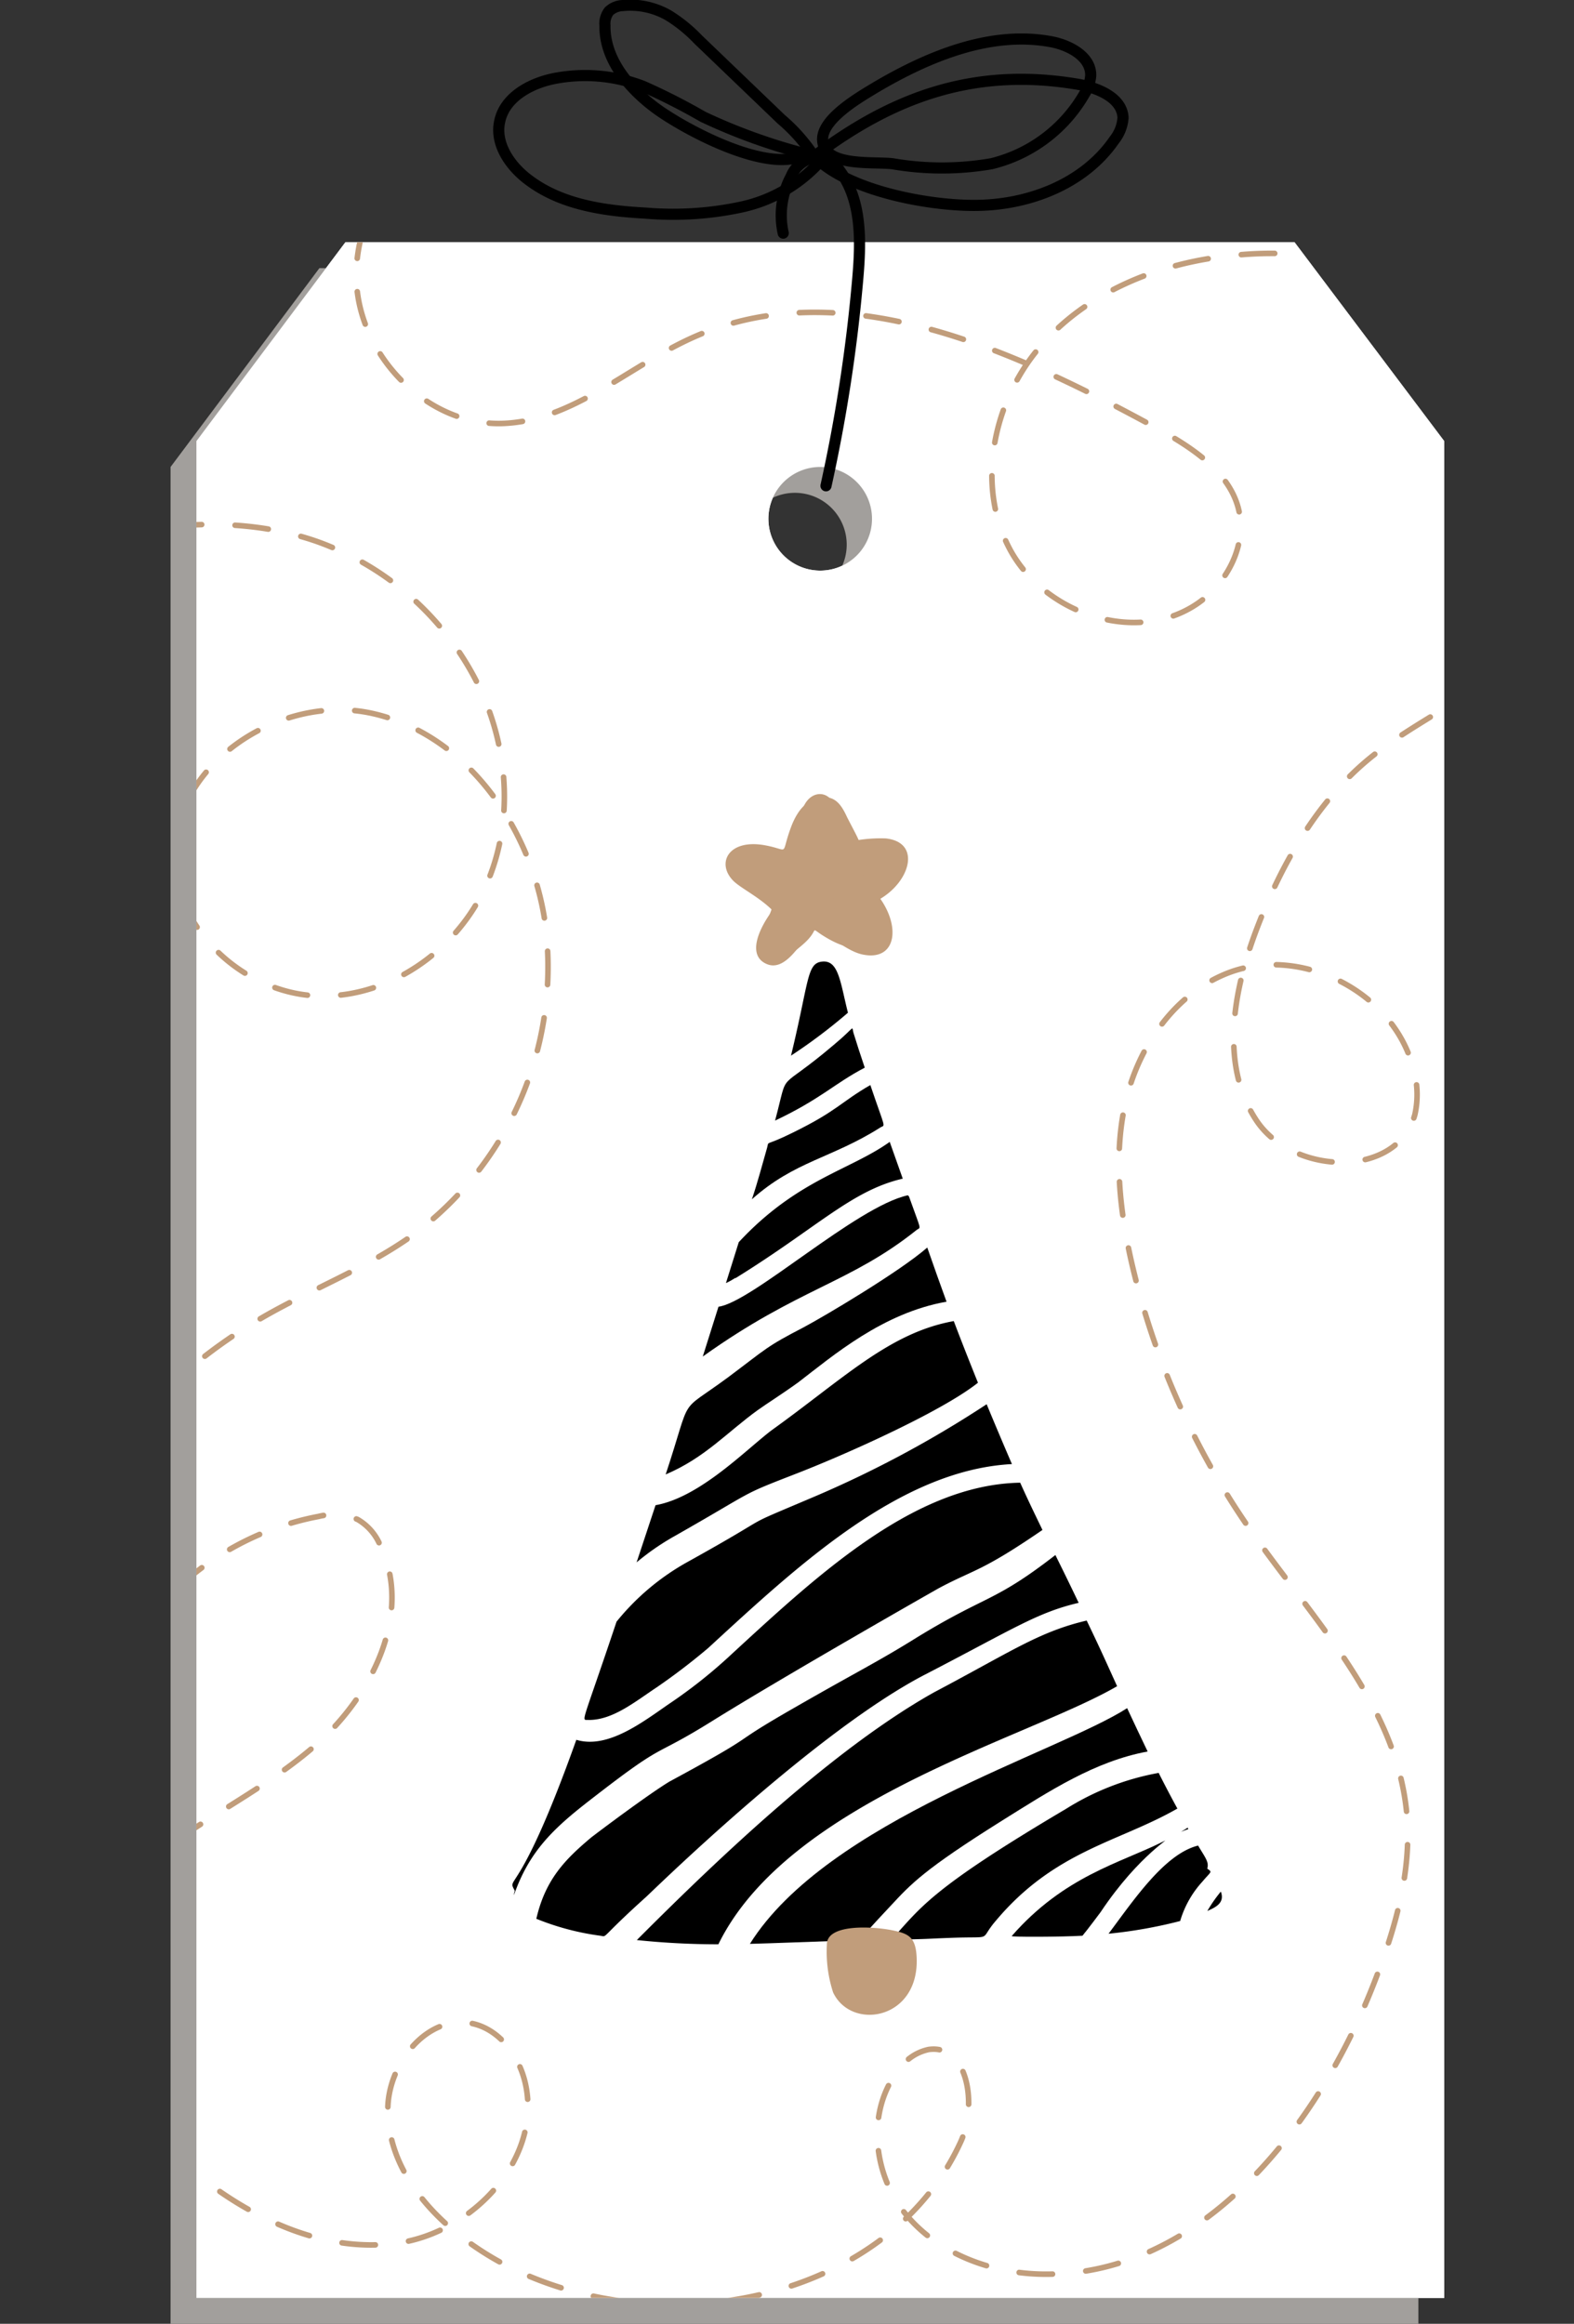 <svg id="Capa_1" data-name="Capa 1" xmlns="http://www.w3.org/2000/svg" xmlns:xlink="http://www.w3.org/1999/xlink" viewBox="0 0 141.28 208.51"><rect x="0" y="0" width="141.28" height="208.51" fill="#333333" stroke="none"/><defs><style>.cls-1,.cls-6,.cls-7{fill:none;}.cls-2{fill:#fff;}.cls-3{fill:#a29f9c;}.cls-4{fill:#c19d7b;}.cls-5{clip-path:url(#clip-path);}.cls-6{stroke:#c19d7b;stroke-width:0.5px;stroke-dasharray:3 3;}.cls-6,.cls-7{stroke-linecap:round;stroke-linejoin:round;}.cls-7{stroke:#000;}</style><clipPath id="clip-path" transform="translate(9)"><path class="cls-1" d="M119.2,37.68l-12-15.94H22L8.63,39.58V206.19h112V39.58ZM64.62,51.2a4.65,4.65,0,1,1,4.65-4.65A4.65,4.65,0,0,1,64.62,51.2Z"/></clipPath></defs><path class="cls-2" d="M119.2,37.68l-12-15.94H22L8.63,39.58V206.19h112V39.58ZM64.62,51.2a4.65,4.65,0,1,1,4.65-4.65A4.65,4.65,0,0,1,64.62,51.2Z" transform="translate(9)"/><path class="cls-3" d="M116.88,40,104.93,24.06H19.67L6.31,41.9V208.51h112V41.9ZM62.3,53.52A4.65,4.65,0,1,1,67,48.87,4.65,4.65,0,0,1,62.3,53.52Z" transform="translate(9)"/><path class="cls-2" d="M119.2,37.68l-12-15.94H22L8.63,39.58V206.19h112V39.58ZM64.62,51.2a4.65,4.65,0,1,1,4.65-4.65A4.65,4.65,0,0,1,64.62,51.2Z" transform="translate(9)"/><path d="M81.81,173.72c4.71-5.39,9.76-6.56,13.51-8.44,1.21-.62-2,1-5.53,6.29-.05.07-1.23,1.65-1.63,2.12C86.33,173.8,81.73,173.82,81.81,173.72Z" transform="translate(9)"/><path d="M98.54,165.6c.64,1.09,1,1.47.82,2.07.49.34.35.23-.43,1.16a9,9,0,0,0-2,3.54,42,42,0,0,1-6.43,1.14C92.71,170.57,95.51,166.35,98.54,165.6Z" transform="translate(9)"/><path d="M76.37,173.88c-2.52.09-1.52.1-5.37.17,2.65-2.86,3.35-4.45,15.68-11.74A23.46,23.46,0,0,1,95,159.08c.54,1.07,1.1,2.14,1.68,3.2-5.22,3-11,3.76-16.29,10.06C78.78,174.21,80.35,173.73,76.37,173.88Z" transform="translate(9)"/><path d="M65.91,174.16c-2.49.08-5.27.2-7.6.26,6.93-11.06,27.76-17.21,33.86-21.15.61,1.31,1.22,2.6,1.84,3.89-4.75.88-8.79,3.53-13.08,6.21-7,4.39-8.14,5.65-10,7.65C67.39,174.75,68.59,174.08,65.91,174.16Z" transform="translate(9)"/><path d="M48.16,174.08c7.3-7.32,17.64-17.17,26.68-22.23,7-3.7,9.41-5.43,13.7-6.44,1.14,2.38,1.33,2.8,2.73,5.89-8,4.66-29.47,10.26-35.79,23.16A70.9,70.9,0,0,1,48.16,174.08Z" transform="translate(9)"/><path d="M100.58,169.73c.4,1.05-.55,1.44-1.21,1.74A12.39,12.39,0,0,1,100.58,169.73Z" transform="translate(9)"/><path d="M44.88,173.69a23.4,23.4,0,0,1-5.74-1.52c.81-3.52,2.57-5.32,4.93-7.3.92-.71,5.1-3.84,7-5,8.87-4.8,4.59-2.84,11.41-6.74,5.41-3.11,7.28-4,10.78-6.18,6.38-3.91,6.91-3.11,12.47-7.42.43.88.85,1.7,2.09,4.29-3.71.86-5.89,2.35-13.7,6.39-9.73,5-24.06,19-25.13,20C44.71,174.06,45.57,173.79,44.88,173.69Z" transform="translate(9)"/><path d="M37.21,169.66c-.76-1.42.33,1,5.52-13.55,2.81.85,5.94-1.58,8.29-3.2a45,45,0,0,0,5.73-4.56c7.76-7.14,16.37-15.14,25.82-15.31.67,1.49,1.26,2.71,2,4.24-5.51,3.78-6.07,3.5-9.29,5.22-.23.12-13.87,7.89-20.36,11.93-5.65,3.52-3.88,1.58-11,7.12-3.25,2.52-5.42,4.57-6.79,8.5A1.24,1.24,0,0,1,37.21,169.66Z" transform="translate(9)"/><path d="M97.6,164c.11.19.15.05-.6.37Z" transform="translate(9)"/><path d="M43.83,154.33c-.68-.06-.7.77,2.51-8.82a21.77,21.77,0,0,1,6.43-5.39c8.68-4.82,3.85-2.65,11.45-5.88A98.17,98.17,0,0,0,79.56,126c.7,1.69,1.51,3.61,2.27,5.37-10.07.53-19.26,9.15-27.27,16.51a57.36,57.36,0,0,1-4.64,3.54C48,152.69,46,154.35,43.83,154.33Z" transform="translate(9)"/><path d="M49.84,135.06c4-.71,8.13-5,10.44-6.74,6.44-4.62,10.56-8.75,16.33-9.78.7,1.85,1.43,3.69,2.17,5.53-3.2,2.55-11.68,6.36-16.26,8.14-5.3,2.06-3.4,1.32-11,5.64a22.15,22.15,0,0,0-3.38,2.34Z" transform="translate(9)"/><path d="M56.33,123.6c3.53-2.64,3.4-2.74,6.8-4.5,1.88-1,8.63-5,11.1-7.16.66,1.89,1.08,3.08,1.73,4.86-5.72,1-10.21,4.86-13.3,7.23-1.64,1.18-2.76,1.86-3.65,2.5-2.77,2-4.73,4.27-8.26,5.77C53.21,124.87,51.72,127,56.33,123.6Z" transform="translate(9)"/><path d="M55.49,117.25c3-.39,12.38-9,17-10,0,0,0,0,.1.11,1.14,3.2,1.08,2.71.69,3-6,4.79-10.58,5.2-19.2,11.36Z" transform="translate(9)"/><path d="M57.31,111.46c5.23-5.63,10-6.46,13.55-9l1.17,3.3c-4.58,1.05-7.69,4.4-15,8.92h0l-.06,0h0a5.9,5.9,0,0,1-.81.45C56.54,113.91,56.93,112.68,57.31,111.46Z" transform="translate(9)"/><path d="M59.85,103c.2-.71-.3-.08,2.27-1.35,4.08-2,4.27-2.71,7-4.29,1.41,4.16,1.36,3.51.88,3.82-4.34,2.75-7.67,3-11.51,6.43C59,106.1,59.4,104.57,59.85,103Z" transform="translate(9)"/><path d="M65.88,93.72c2-1.67,1.52-1.71,1.74-1,.31,1,.63,2,1,3.08-2.72,1.42-3.93,2.8-8.05,4.75C61.87,95.7,60.55,98.25,65.88,93.72Z" transform="translate(9)"/><path d="M64.74,86.29c1.54-.21,1.67,1.82,2.37,4.58A48.57,48.57,0,0,1,62,94.72C63.62,88.06,63.41,86.47,64.74,86.29Z" transform="translate(9)"/><path class="cls-4" d="M65.78,178.78a11.77,11.77,0,0,1-.56-4.31c0-1.84,4-1.63,5.81-1.28,1.48.29,2.13.59,2.24,2.31C73.63,181.22,67.43,182.27,65.78,178.78Z" transform="translate(9)"/><path class="cls-4" d="M60.41,86c-1.83-.51-.7-2.9-.2-4.28.55-1.59.46-1.15-.16-1.47a1.45,1.45,0,0,1-.86-1.1c-1.54-.86-1.63-3.08,1.25-2.85,1.91.16.6,1.23,2.65-3.83.62-1.54,2.19-1.59,2.75-.32a8.25,8.25,0,0,1,.48,1.68,4.8,4.8,0,0,1,.5,2.35c0,.18-.09.14.31.12.16,0,.47,0,1-.09,2.29-1,2.9.6,2.29,1.44.28.75,0,1.74-1.65,2.4-.39.16-.09,0-.37.47.47.63,1.6,2.16,1.47,3.1A1.75,1.75,0,0,1,68.4,85c-.61,0-1.42.26-3.45-1-1.37-.84-.34-.68-1.72.6C62.54,85.23,61.32,86.23,60.41,86Z" transform="translate(9)"/><path class="cls-4" d="M66.63,79.83c1.37-1,2.42-1.08,3.28-2.27,0-.06,0,0-.07,0-1.63.14-2.25.45-2.83,0a1.18,1.18,0,0,1,.56-2.1,12.94,12.94,0,0,1,2.94-.23c3.49.38,2,4.54-1.38,5.85-1.27.66-1,.41-1,.77C68.1,84,63.13,82.46,66.63,79.83Z" transform="translate(9)"/><path class="cls-4" d="M59.84,86.51c-1.81-.75-.76-3.15.5-4.82-1.24-1.25-3-2.06-3.6-2.74-1.42-1.55-.33-3.65,2.83-3.12C62,76.25,61,76.91,62,74.22c.58-1.55,1.55-2.78,3.22-2.67,1,.08,1.48,1.06,1.83,1.81,1.35,2.62,1.15,2,1.52,4.48a1.08,1.08,0,0,1-.76,1.29c-1.44.4-1.43-1.51-1.84-2.78,0-.1-1.18-2.37-1.23-2.47-1.44,1.12-.19,5.36-4.05,4.61-1.43-.27-1.43-.58,0,.52a4.26,4.26,0,0,1,1.91,2.26c.85-.79,1.49-.69,1.9-.27.82.82-.07,1.63-.78,2.55C62.74,84.89,61.41,87.16,59.84,86.51Z" transform="translate(9)"/><path class="cls-4" d="M68.39,85.64c-1.18-.26-2.53-1.34-4.17-2.48a1.6,1.6,0,0,1-.74-.7c-.38-.85.52-2.13,2-1.21,2.88,1.82,3.44,2.57,3,1.62-.79-1.52-2.69-3-1.16-3.9.69-.39,1.26,0,1.78.59C72,82.44,71.76,86.37,68.39,85.64Z" transform="translate(9)"/><g class="cls-5"><path class="cls-6" d="M-7.43,53.19c-.76.36-1.5-.76-1.17-1.53a3,3,0,0,1,2-1.39c8.36-2.94,17.64-4.59,26-1.7A25.79,25.79,0,0,1,33.62,60.86c3,5.7,3.62,12.74,1,18.6s-8.79,10.18-15.2,9.9S7,83.69,6.66,77.28C6.26,68.77,16,62.18,24.35,64S38.52,74,39.87,82.41A29.92,29.92,0,0,1,28,110.86c-4.12,2.94-8.92,4.76-13.31,7.28A46.77,46.77,0,0,0,8,194.56c5.25,4.39,12,7.69,18.76,6.7s12.89-7.61,11.4-14.29c-.54-2.43-2.22-4.77-4.63-5.37-4.11-1-7.79,3.59-7.72,7.82.1,6.21,5.36,11.17,10.91,14,14,7,34,3,40.52-11.25,1.49-3.26.66-8.78-2.89-8.27a4.31,4.31,0,0,0-2.6,1.71c-3,3.66-2.45,9.37.49,13s7.81,5.42,12.51,5.45c14.11.1,24.63-13.23,29.69-26.4,1.83-4.73,3.27-9.75,2.84-14.81-.86-10-8.66-17.75-14.35-26a69.19,69.19,0,0,1-10.25-23.1c-1.17-4.94-1.79-10.14-.6-15.07s4.45-9.57,9.18-11.39c6.54-2.5,14.79,1.73,16.57,8.5A8.24,8.24,0,0,1,118,100c-1.57,5.76-10.93,5.51-14.23.53s-2.08-11.65.05-17.23,5.29-11.25,10-15.16c4.4-3.64,10-5.74,13.85-10,6.31-7,5.52-18.77-.54-26s-16.23-10.25-25.63-9.2C95,23.6,88.56,26.2,84.34,31.13s-5.76,12.4-2.71,18.13,11.11,8.56,16.59,5.07c2.92-1.85,4.83-5.52,3.9-8.84S97.75,40,94.61,38.3c-12.85-7-28.13-14-41.46-8C47.38,32.89,42.35,37.84,36,38c-6.68.16-12.64-6-13-12.62S27.45,12.3,33.72,10" transform="translate(9)"/><path class="cls-6" d="M-1,158.4a25.48,25.48,0,0,1,20.59-22.33,5.6,5.6,0,0,1,3.51.27,4.78,4.78,0,0,1,2,2.26c3,6.1-.67,13.54-5.78,18s-11.55,7.2-16.62,11.7c-1.42,1.27-2.81,2.87-2.81,4.77" transform="translate(9)"/></g><path class="cls-7" d="M65.14,43.59A143.71,143.71,0,0,0,68,24.91c.28-3.29.36-6.89-1.59-9.55a2.88,2.88,0,0,0-1.86-1.3A2.87,2.87,0,0,0,62,15.84a7.35,7.35,0,0,0-.7,5.08" transform="translate(9)"/><path class="cls-7" d="M49.78,9.65c-2.39-1.79-4.53-4.38-4.48-7.36A1.82,1.82,0,0,1,45.67,1a1.89,1.89,0,0,1,1.22-.5A6.9,6.9,0,0,1,51,1.38a13.39,13.39,0,0,1,2.66,2.16l7.46,7.16a15.63,15.63,0,0,1,2.59,2.81C60.78,16.16,52.35,11.58,49.78,9.65Z" transform="translate(9)"/><path class="cls-7" d="M69.67,7.8C74.43,5,80,2.73,85.38,3.75c1.67.32,3.59,1.37,3.52,3.07a3.64,3.64,0,0,1-.54,1.57A13.23,13.23,0,0,1,80,14.69a26.07,26.07,0,0,1-8.9,0c-1.82-.2-6,.29-6.25-2C64.58,10.71,68.32,8.62,69.67,7.8Z" transform="translate(9)"/><path class="cls-7" d="M64.9,14.16a13.28,13.28,0,0,1-7.32,4.41,29.23,29.23,0,0,1-8.66.55c-3.69-.2-7.56-.75-10.51-3-1.64-1.23-3-3.22-2.56-5.22C36.31,8.65,38.77,7.38,41,7a14.49,14.49,0,0,1,7.71.74,56.84,56.84,0,0,1,5.39,2.74,52,52,0,0,0,9.34,3.36" transform="translate(9)"/><path class="cls-7" d="M87.8,7.57c1.78.32,3.93,1.22,4,3a3.61,3.61,0,0,1-.79,2c-2.76,4-7.82,5.89-12.66,5.86-4.12,0-11.33-1.33-14.25-4.41C71.25,8.61,78.61,6,87.8,7.57Z" transform="translate(9)"/></svg>